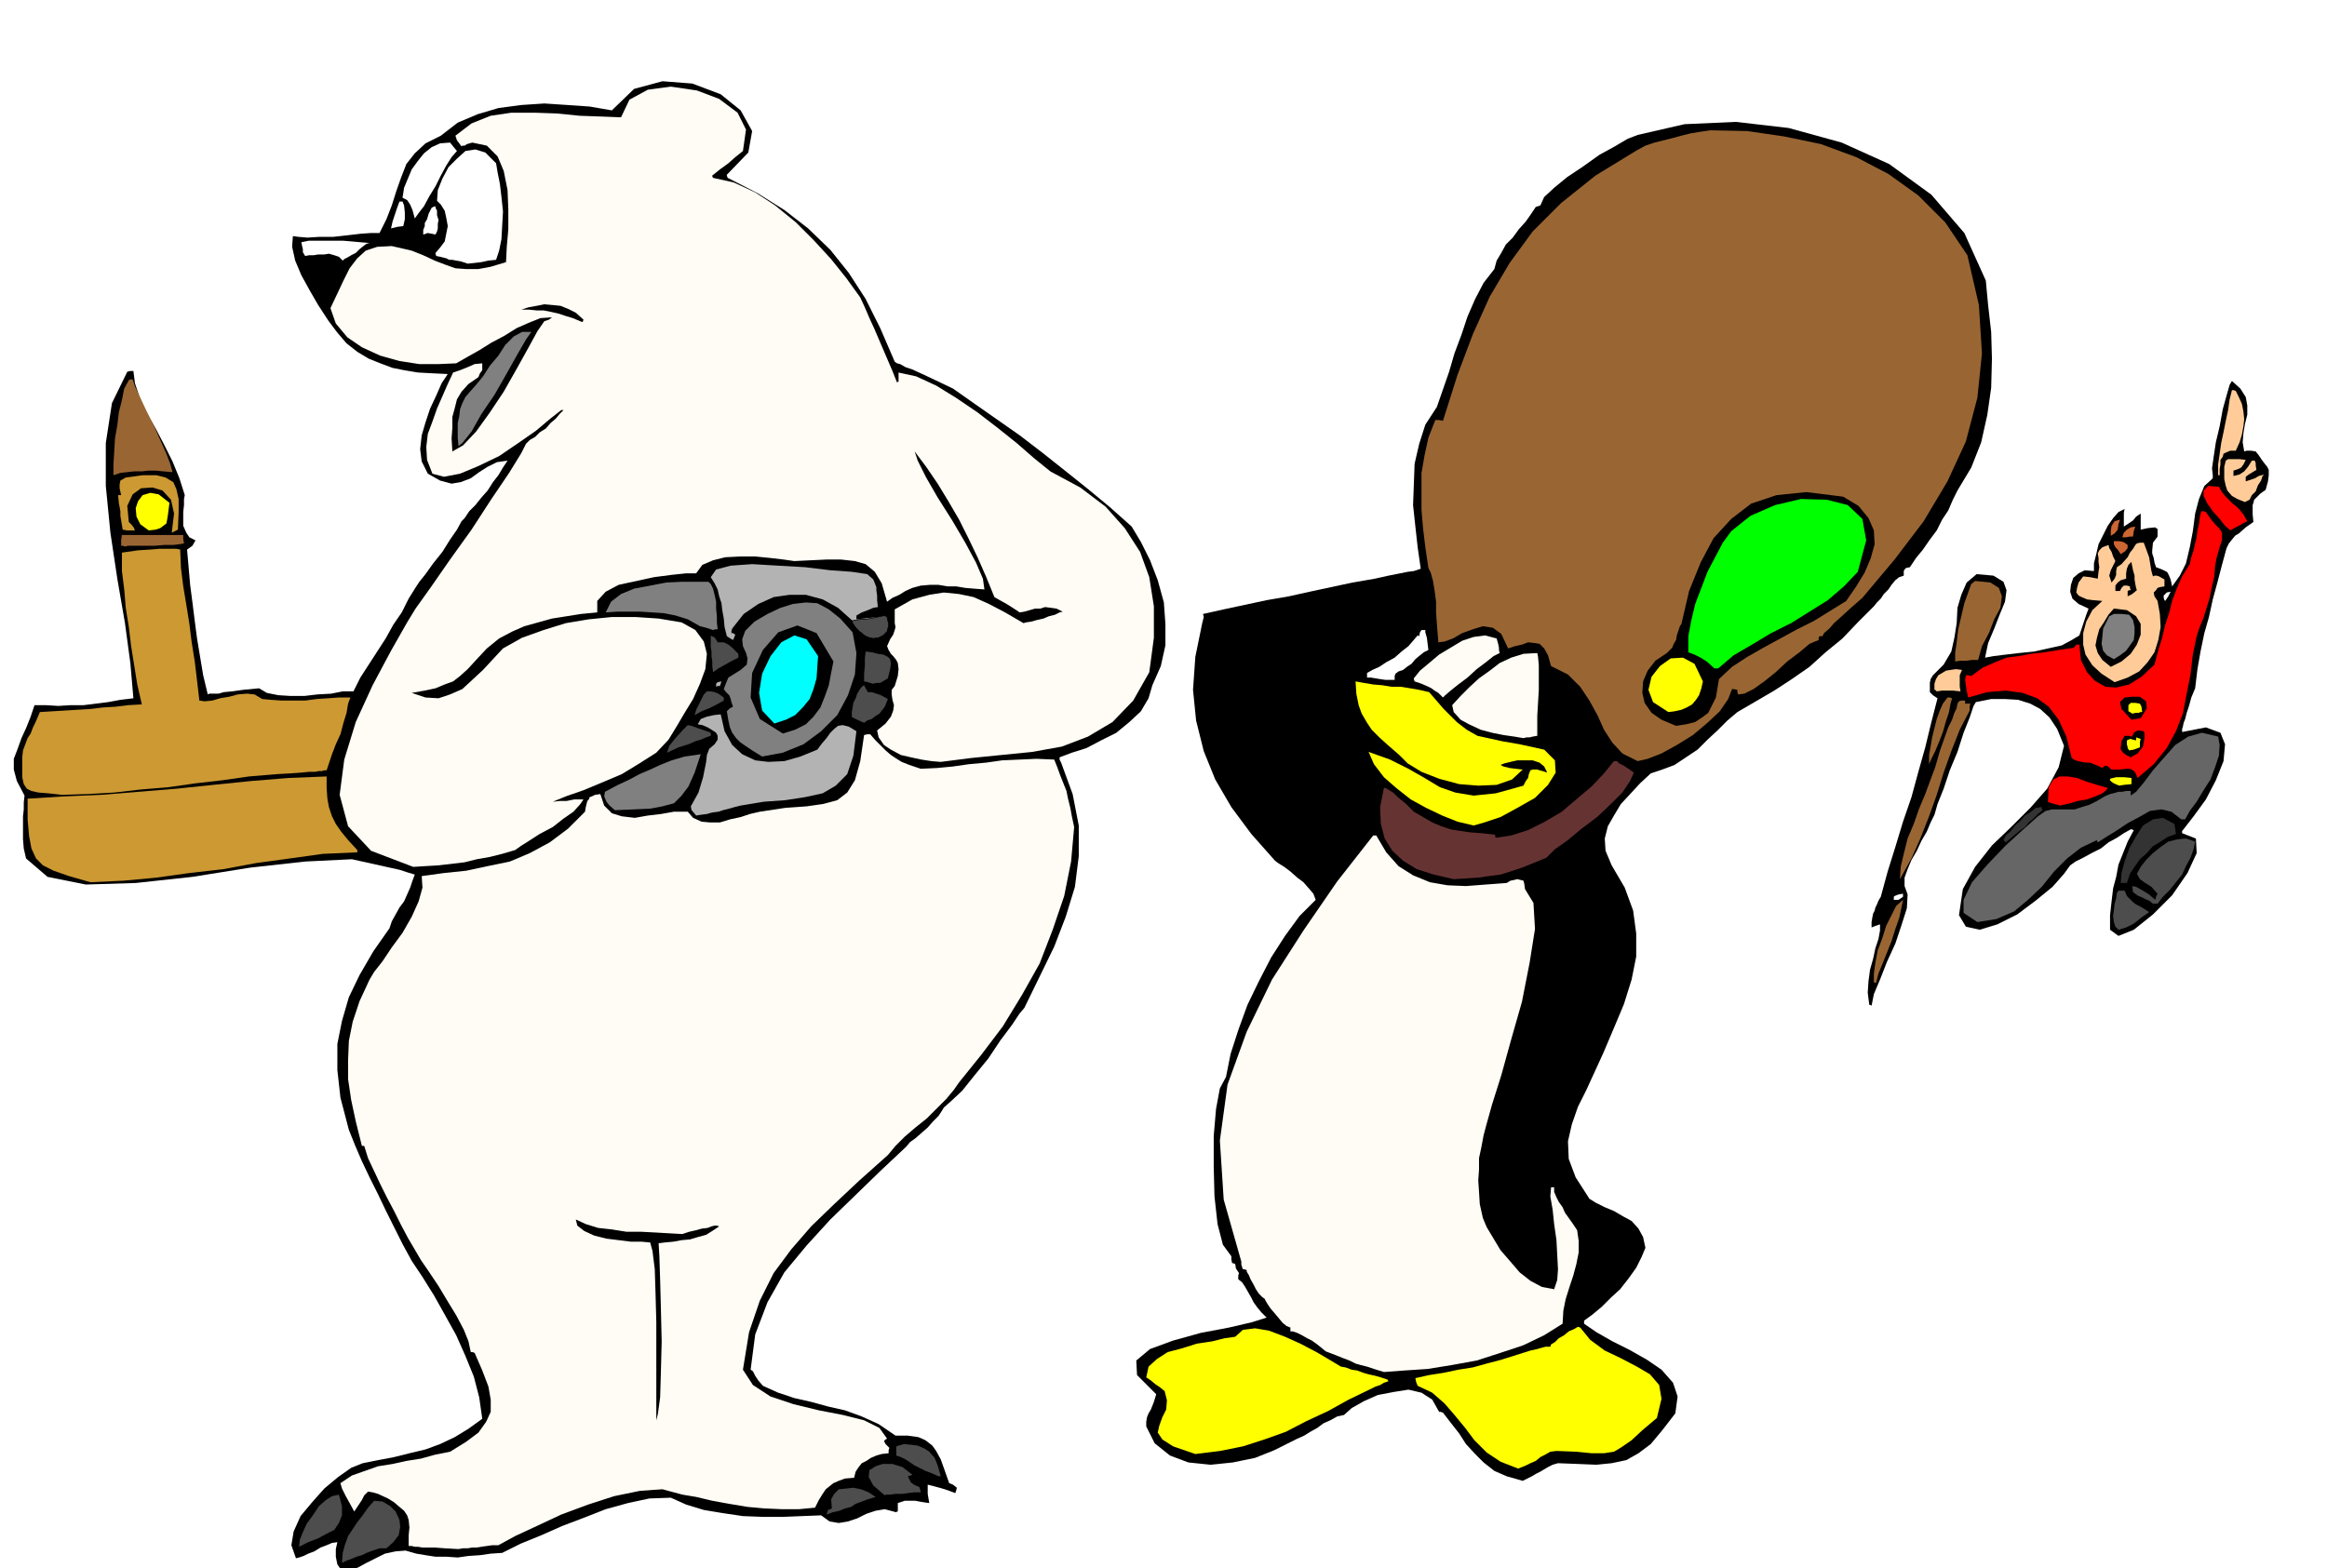 <svg xmlns="http://www.w3.org/2000/svg" width="490.455" height="330.614" fill-rule="evenodd" stroke-linecap="round" preserveAspectRatio="none" viewBox="0 0 3035 2046"><style>.brush0{fill:#fff}.brush1{fill:#000}.pen1{stroke:none}.brush2{fill:#4d4d4d}.brush3{fill:#fffcf5}.brush4{fill:#ff0}.brush5{fill:#963}.brush7{fill:#333}.brush8{fill:#c93}.brush10{fill:#b3b3b3}.brush11{fill:gray}.brush12{fill:red}.brush14{fill:#fc9}.brush16{fill:#c63}</style><path d="m447 2051-7-10-2-10v-10l2-9-7 1-7 3-8 3-8 5-8 3-6 3-6 2-4 1-6-17 3-18 9-20 15-18 16-18 18-15 17-12 15-6 20-4 21-4 20-5 21-5 19-7 19-9 18-11 18-13-4-28-7-27-11-27-12-27-15-27-14-25-15-24-14-21-12-22-11-22-11-22-10-21-11-22-10-21-9-21-8-20-11-42-4-36v-34l6-30 9-31 14-29 18-31 21-30 3-9 5-9 5-9 6-8 4-9 4-9 3-9 3-8-10-3-9-3-9-2-9-2-45-10-61 3-72 8-75 12-74 8-65 2-50-10-28-24-3-13-1-12v-30l1-9v-9l1-9-10-19-4-15v-14l5-13 5-14 6-13 6-15 5-15h15l16 1 16-1h17l16-2 16-2 16-3 17-2-4-46-7-52-10-58-9-60-6-61v-56l8-52 20-41 4-1h4l2 16 6 18 9 20 12 21 11 21 11 22 9 22 7 22-1 5v8l-1 9v18l4 9 4 6 8 4-4 7-7 5 2 23 2 23 3 23 3 24 3 23 4 24 4 24 6 25 2-1h12l7-2 11-1 14-2 21-2 10 6 15 3 16 1h18l17-2 18-1 15-3h14l9-18 11-17 11-17 11-17 10-18 11-16 9-18 10-16 4-6 8-10 10-14 12-15 10-16 9-13 6-11 4-4 6-9 8-8 8-10 8-9 7-11 7-9 6-10 6-9-14 2-12 6-11 7-11 8-13 5-12 2-15-4-16-9-8-16-2-16 2-18 5-17 6-18 8-17 7-16 8-12-21-1-18-1-18-3-15-3-16-6-15-6-15-9-14-11-12-14-12-16-13-20-11-19-11-20-8-19-4-18 1-14 7 1 12 1 16-1h18l18-2 17-2 14-1h11l9-18 7-18 6-19 6-17 7-18 11-14 14-13 20-10 22-17 26-11 27-8 30-4 30-2 30 2 29 2 29 5 29-28 37-10 39 3 37 14 26 21 15 27-5 28-28 29v1l1 3 39 20 35 22 31 24 29 28 24 30 22 34 19 38 19 44 3 2 4 1 7 4 9 3 13 6 17 8 23 11 27 19 30 21 30 21 30 23 29 23 30 24 29 24 28 25 12 20 12 24 10 26 8 29 2 28v28l-6 27-11 25-5 17-10 17-15 14-17 14-20 10-19 10-19 6-16 6v3l2 4 15 41 8 41v40l-5 40-12 39-15 39-19 39-20 41-6 7-10 15-15 20-16 24-18 22-16 20-15 14-9 8-3 5-4 6-7 7-7 8-8 7-8 7-7 5-5 6-33 31-33 32-33 32-31 34-29 35-22 39-16 42-6 46 3 2 3 6 4 6 6 7 20 9 21 7 22 5 22 6 22 5 22 8 22 10 22 15h16l14 2 9 4 9 7 5 7 6 11 5 14 6 17 5 2 5 4-1 4-1 3-8-3-9-3-11-3-8-2v12l1 6 1 6-7-1-6-1-5-1h-14l-9 3v11h-1l-1 1-15-4-12 2-12 4-12 6-12 4-12 2-12-2-11-8-25 1-25 1h-26l-26-1-27-4-24-4-23-7-20-9-28 1-28 6-29 8-28 11-29 11-27 12-27 11-24 12-15 1-14 2-15 1-14 2-15-1h-14l-13-2-12-2-14-4-13 1-14 3-12 6-12 6-11 6-11 4-9 2z" class="pen1 brush1"/><path d="m446 2039 1-13 3-11 4-11 6-9 6-9 7-9 7-10 8-9 11 1 10 6 7 7 5 11 1 9-2 11-7 9-9 8h-9l-9 3-8 3-6 3-7 2-7 3-6 2-6 3z" class="pen1 brush2"/><path d="m598 2021-18-1-13-1h-16l-6-1h-4l-4-1h-4v-14l1-10-1-10-2-6-4-6-6-5-7-6-8-5-13-6-7-2-6-1-2 2-3 3-3 6-4 6-6 9-6-11-5-9-5-10-2-7 15-10 17-6 17-6 19-3 18-4 19-3 18-5 20-4 21-13 16-12 10-14 6-13v-16l-3-17-8-21-10-23-3-1h-2l-3-14-6-15-10-19-11-18-12-20-12-18-11-16-7-12-10-17-9-17-9-18-9-17-9-18-8-17-8-17-5-16h-3l-8-32-6-28-4-27v-25l1-25 5-25 9-27 13-28 6-10 11-14 12-18 14-19 12-21 9-20 5-18-1-15 29-4 29-3 28-6 29-6 26-11 26-14 24-18 22-22 1-6 1-4 1-4 2-2 1-3 3-1 4-2 7-1 5 15 10 10 13 4 17 2 17-3 17-2 17-3h18l7 8 11 5 11 1h13l13-4 14-3 12-4 13-3 33-5 28-2 21-3 19-5 13-10 10-16 7-25 5-34 4-1h4l7 8 7 7 6 6 7 6 6 4 8 5 10 4 15 5 21-1 21-2 21-3 22-2 21-3 23-1 22-1 23 1 4 10 4 11 4 10 4 10 2 10 3 12 2 11 3 14-4 45-9 45-15 44-17 44-23 41-25 41-28 37-29 36-7 10-10 12-12 12-13 13-15 12-14 12-12 12-10 12-37 33-33 31-30 29-26 30-23 31-18 36-14 41-8 49 13 20 23 15 30 10 33 8 31 6 28 7 20 10 10 14-2 1-2 2 2 4 5 5-1 3v4l-9 1-7 2-7 3-6 4-6 3-4 5-4 6-2 8-12 1-8 3-7 3-5 4-5 4-4 6-5 8-5 10-21 2h-22l-23-1-22-2-24-4-22-4-21-5-18-3-26-7-29 2-34 7-34 11-35 13-32 15-28 13-22 12h-8l-7 1-7 1-6 1h-6l-6 1h-6l-6 1z" class="pen1 brush3"/><path d="m390 2018 1-9 4-10 5-11 8-11 8-12 9-8 8-5 9-2 4 15v12l-4 10-6 9-10 5-11 6-13 5-12 6zm688-42 2-6 5-2-1-12 4-7 6-6 10-1 9-1 10 2 10 4 9 6-10 3-8 3-8 3-6 4-8 2-7 3-9 2-8 3zm76-25-15-13-6-11 1-9 8-5 9-3h13l13 4 13 10-2 1-4 1 2 4 2 4 4 3 7 3 1 3 1 4h-9l-8 1-7 1h-9l-7 1h-6l-1 1z" class="pen1 brush2"/><path d="m1986 1932-21-6-16-7-14-11-11-11-12-13-9-14-11-14-10-13-3-1h-2l-9-16-14-9-17-4-19 3-21 4-18 8-16 9-10 9-9 2-9 5-9 4-8 6-9 5-8 5-9 4-8 4-22 11-25 10-29 6-29 3-29-3-24-9-20-16-11-22v-6l1-6 2-5 3-5 4-10 3-10-25-25-1-19 18-15 30-11 36-10 37-7 30-7 19-6-7-7-5-6-5-7-3-6-4-7-4-7-4-6-5-4v-5l1-3-4-6-1-6-3-1h-1l-1-5v-4l-11-15-7-27-4-36-1-39v-40l3-35 5-27 8-15 6-30 10-31 12-33 15-31 16-31 18-28 19-26 21-21-3-8-6-7-7-8-8-6-9-8-8-6-8-5-4-3-31-35-26-35-21-36-15-37-10-40-4-40 3-43 9-44 2-8-1-4 27-6 28-6 28-6 29-5 27-6 28-6 28-6 29-5 18-4 15-3 10-2 8-1 6-2 3-1-4-28-3-27-3-28 1-27 1-27 6-26 8-25 15-23 8-23 8-23 7-24 9-24 8-24 10-23 11-21 14-18 3-11 6-10 6-11 9-9 8-11 9-10 7-10 6-9 3-1 3-1 5-11 13-12 17-14 21-14 21-15 20-11 17-10 13-5 61-14 67-3 69 8 69 19 62 28 55 40 43 50 28 62 3 32 4 35 1 35-1 38-5 35-8 36-13 33-18 30-6 12-6 14-8 12-7 14-9 12-9 13-9 11-8 12-5 1-2 2-1 2v6l-6 2-5 4-5 6-4 6-6 6-4 6-5 5-4 5-21 21-20 21-22 18-21 19-23 16-23 15-24 14-24 14-13 11-13 13-13 12-13 13-15 10-15 10-16 6-15 5-14 13-12 13-13 14-9 15-8 14-4 16 1 16 8 19 17 29 11 30 4 30v30l-6 30-10 32-13 31-14 33-11 24-11 24-11 22-8 23-5 22 1 23 9 24 18 28 8 5 12 6 12 5 12 7 11 6 9 10 6 11 3 14-5 12-7 14-10 14-11 14-12 11-12 12-12 10-11 8v4l16 11 21 12 22 11 23 13 19 13 15 17 6 18-3 22-17 22-15 18-16 12-16 9-19 4-20 2-24-1-26-1-7 2-6 3-5 3-5 3-6 3-5 3-6 3-6 3zM1807 887h12v-5l1-3 4-3 6-2 5-4 6-4 5-6 6-5 5-4 6-3-1-8-1-8-2-7v-3h-5l-2 3-1 5-2-1-6 7-6 7-9 7-9 8-11 6-9 6-9 4-7 4v6h5l6 1 6 1 7 1z" class="pen1 brush1"/><path d="m1224 1926-9-4-8-3-8-4-6-3-6-4-6-4-6-3-6-2v-12l10-3 10 1 8 1 9 4 6 4 7 8 4 10 4 14h-3z" class="pen1 brush2"/><path d="m1980 1916-23-9-18-12-16-16-12-16-14-17-13-15-16-14-19-9-2-5-1-5 18-4 19-3 19-4 19-3 18-5 19-5 19-6 19-6 9-2 7-2 4-1h6l1-3 5-3 5-5 7-4 6-5 7-3 5-3 3 1 13 16 19 14 21 10 21 11 17 10 12 14 3 18-6 25-19 16-14 13-13 9-10 6-13 2h-16l-20-2-26-1-8 1-7 4-6 3-6 5-7 3-6 3-5 2-5 2zm-421-19-29-10-14-9-6-9 2-9 4-11 5-10 1-12-3-12-6-5-6-4-6-5-6-4 3-14 11-10 14-9 19-5 19-6 20-3 16-4 14-2 10-9 16-2 18 3 21 8 20 9 21 11 17 10 15 9 6 1 8 3 7 1 8 3 7 2 9 2 7 2 9 3v1l1 1-6 2-5 3-6 2-4 2-31 15-27 15-28 13-27 14-28 10-28 9-30 6-32 4z" class="pen1 brush4"/><path d="M856 1853v-128l-1-37-1-32-3-24-3-11-11-1h-14l-16-2-16-2-16-4-13-6-9-7-2-8 13 6 16 5 18 2 19 3h19l19 1 17 1 18 1 9-3 9-2 7-2 8-1 5-2 4-1h3l3 1-9 6-8 5-11 3-10 3-11 1-11 2-11 1-8 1 1 17 1 31 1 38 1 42-1 39-1 34-3 22-2 8z" class="pen1 brush1"/><path d="m1805 1790-13-4-9-3-8-2-7-2-8-4-8-3-10-4-13-5-6-5-5-4-7-5-6-3-7-4-6-3-6-2h-3v-5l-5-2-5-4-5-6-5-6-6-7-4-6-3-5v-1l-4-3-4-4-4-6-3-6-4-7-2-5-3-5v-2l-3-1h-2l-2-6v-4l-23-81-5-77 10-73 25-69 33-68 41-64 44-64 47-60h4l13 22 16 18 19 12 22 9 23 4 24 1 26-2 27-2 5-3 5-1 4-1 8 2 1 4 1 7 11 18 2 34-7 44-10 51-14 49-13 47-12 38-7 25-4 15-3 16-3 14v15l-1 14 1 15 1 16 4 18 5 12 9 15 9 15 13 15 12 14 14 11 15 8 16 3 4-12 1-14-1-19-1-19-3-21-2-19-3-17 1-12h4v6l3 7 3 6 5 7 3 7 5 7 5 7 6 9 2 14v15l-3 15-4 15-5 15-5 16-3 15-1 17-24 15-27 13-30 10-31 10-33 6-31 5-30 2-27 2z" class="pen1 brush3"/><path d="m2438 1311-2-16 1-15 2-15 4-14 3-14 4-12 2-11v-8l-6 2-5 2v-7l1-6 1-5 2-4 1-4 2-4 2-5 3-5 9-33 10-32 10-33 11-32 9-33 9-32 8-33 8-31-6-4-4-4v-12l1-5 3-5 14-14 10-17 4-18 3-19 1-20 5-17 7-16 13-11 22 2 13 8 4 11-2 15-7 17-7 18-8 19-4 19 11-2 16-2 17-2 20-2 18-4 18-4 13-7 10-6 3-9 3-9 3-9 3-8-13-6-8-7-3-9 1-9 3-9 7-6 8-4 12 1v-10l3-12 3-13 6-12 6-12 7-10 7-8 8-4-1 5v18l6-4 6-4 4-5 6-4v21l9-2 10-1 1 1 2 1v10l-6 8-1 10v4l2 6 1 6 2 6 8 3 6 3 1 1 2 4 2 5 2 9 10-14 8-16 5-21 4-21 3-23 5-19 7-17 11-10v-4l-1-9 2-14 3-20 5-21 4-22 5-18 4-14 3-5 11 10 7 11 2 11v12l-3 12-2 12-1 12 2 12 3-1h6l6 1 4 5 4 6 3 4 4 5 2 4v7l-1 8-3 11-7 5-4 4-4 4-1 4-1 3v12l1 10-10 7-9 8-5 3-4 5-4 5-3 6-6 22-6 23-6 22-5 23-6 21-5 24-4 23-3 25-5 12-3 11-3 9-2 8-2 5-1 5-1 3v4l31-6 19 7 6 15-2 22-10 25-13 25-16 22-14 18-1 1v3l18 7 1 19-12 26-20 29-25 25-25 20-20 8-11-8v-19l2-18 2-17 4-15 3-16 6-15 6-15 8-15-3-1h-1l-9 5-9 6-11 6-10 8-12 6-11 6-10 5-7 5-8 11-15 17-22 18-24 18-26 13-23 7-18-4-9-15 5-34 16-29 22-28 25-24 25-25 22-25 15-28 7-28-9-22-10-15-12-11-13-7-16-5-17-1h-18l-20 4-3 5-5 15-8 20-8 25-10 24-8 24-8 20-4 14-5 10-5 12-7 12-6 13-7 12-5 12-4 11v11l4 11-1 18-7 22-8 24-11 24-9 23-8 19-3 15-2-1h-1zm38-137 3-2 3-2v-4l-6 1-5 2-1 1v4h6zm347-391 1 1 4-6 3-6-5 1-4 4v3l1 3z" class="pen1 brush1"/><path d="M2444 1283v-13l2-14 3-16 6-16 5-16 7-14 6-12 9-8-2 10-3 14-5 14-5 16-6 15-6 15-5 12-3 12h-3v1z" class="pen1 brush5"/><path d="m2763 1213-4-4-2-6-1-8 1-7 1-9 2-7 1-7 2-3h8l3 7 8 8 4 3 6 3 5 3 6 4-10 7-10 8-10 5-10 3z" class="pen1 brush2"/><path d="m2579 1203-18-12v-17l11-23 21-24 23-24 23-21 19-17 10-7 8-2h30l9-3 10-3 10-5 10-6 7-3 8-2 3-1h5l5-1h6v6l7-5 10-12 12-16 14-16 15-17 17-11 18-5 21 5 2 11-1 14-5 15-6 16-9 14-9 15-9 12-6 11h-5l-13-10-13-3-15 2-14 8-15 8-15 10-13 8-11 7-1-2v-1l-21 10-18 14-17 17-16 20-18 17-18 15-23 10-25 4z" class="pen1" style="fill:#666"/><path d="m2808 1179-5-4-5-2-6-3-3-1-7-5-1-8 5 1 9 5 8 5 8 7 1-4 2-4-8-9-8-5-7-5-4-7 5-9 7-9 9-9 10-8 10-7 12-3 11-1 12 4-2 10-4 11-6 11-5 11-8 10-8 10-9 9-7 9h-6z" class="pen1 brush2"/><path d="m2766 1152 1-13 4-15 6-17 9-16 9-14 13-8 13-2 15 8 1 6 1 7-11 4-9 6-10 6-8 9-9 8-7 10-6 9-4 12h-8z" class="pen1 brush7"/><path d="m118 1151-28-8-20-7-14-7-9-9-6-13-3-16-2-22v-27l48-3 48-2 49-4 49-4 48-5 49-5 49-4 50-2v15l1 14 2 11 4 12 5 10 7 10 9 11 12 13v3l-45 2-43 6-44 6-43 8-44 5-43 6-43 4-43 2z" class="pen1 brush8"/><path d="m1896 1147-26-6-22-7-18-11-14-13-10-16-5-19-1-22 5-25h2l5 3 5 3 6 6 5 4 6 5 5 5 5 5 12 7 12 7 12 5 12 4 12 2 14 2 14 1 18 2v2l1 2 20-3 22-7 22-11 22-13 20-17 19-16 16-17 13-16h4l3 3 6 3 6 4 7 5-5 11-10 15-15 15-18 17-20 15-18 15-17 12-11 11-17 7-15 6-15 5-13 4-15 2-14 2-16 1-16 1z" class="pen1" style="fill:#633"/><path d="m2478 1147 1-16 4-17 5-20 8-19 7-20 8-19 7-19 6-16 6-21 6-17 5-14 5-10 3-9 3-6 1-6 2-3 3-1h5v4h7l-1 3v6l-13 25-11 28-10 28-9 29-10 28-11 28-12 27-15 27z" class="pen1 brush5"/><path d="m539 1131-55-21-30-32-11-41 6-46 15-49 22-48 24-45 21-37 11-18 20-28 25-36 28-39 26-40 23-34 16-26 6-12 5-5 7-4 6-6 8-5 6-7 7-6 5-6 5-5h-3l-14 11-19 16-23 16-25 17-27 13-24 10-21 4-15-4-7-18-1-17 2-17 6-16 6-17 7-16 7-16 7-15 9-3 10-4 9-4 10-1v9l-3 4-2 5-13 9-9 10-6 10-3 12-3 11v14l-1 14 1 17 14-8 17-18 18-25 18-27 17-30 15-27 12-22 9-13 6-2 4-3-15 1-15 6-16 7-16 10-17 9-16 10-16 9-14 8-23 1h-25l-26-4-25-7-24-11-19-13-15-18-7-20 9-19 8-17 8-16 10-13 11-10 15-5 19-1 26 6 15 6 15 7 13 5 14 5 14 1h16l16-3 20-6 1-20 2-23v-26l-1-25-5-25-8-19-14-14-19-4-7 2-3 2h-3l-1 1-6-8-2-6 21-16 25-10 27-4h30l29 1 30 3 28 1 26 1 11-23 24-13 30-4 34 5 29 11 24 18 11 22-4 28-10 8-9 8-11 8-10 8v1l1 2 27 6 28 13 26 17 27 22 23 23 23 25 20 25 18 25 6 13 6 14 6 13 6 14 6 14 6 14 6 14 6 15 1-1h1v-12l23 5 26 12 26 16 28 19 26 20 25 20 23 20 21 17 39 21 33 25 25 28 20 31 12 33 6 38v41l-6 45-21 37-27 28-32 19-34 13-39 7-40 4-40 4-39 5-12-1-13-2-14-3-13-3-13-7-9-6-7-10-2-9 11-9 7-9 3-8 1-7-2-7-1-7v-6l4-5 4-13 1-9-1-8-2-4-4-5-3-3-3-5-2-5 4-9 4-6 2-6 1-4-1-5v-18l23-13 22-6 19-3 20 2 19 4 20 9 21 11 24 14 3-1 7-1 7-2 9-2 7-3 8-2 6-3 4-1-8-4-7-1-8-1-6 2h-7l-7 2-7 2-6 1-9-6-8-5-9-5-7-4-11-27-11-25-12-25-12-24-14-24-14-23-15-22-15-20 4 12 11 22 15 26 19 30 17 29 14 26 9 21 2 14-13-1-12-1-12-2h-11l-12-2h-11l-12 1-11 3-9 4-8 5-9 4-7 5-7-24-9-15-12-10-14-4-18-2h-19l-21 1-21 1-14-2-17-2-20-2h-19l-20 1-16 4-14 6-8 11h-13l-19 2-23 3-23 5-23 5-17 9-11 12v15l-21 2-19 3-19 3-18 5-18 5-16 7-17 9-16 13-14 15-11 12-10 9-9 7-11 4-12 5-14 3-17 3 18 6 17 1 15-5 16-7 13-12 14-13 13-14 13-14 25-14 28-10 29-9 30-5 30-3h31l30 2 30 5 18 10 11 15 4 16-2 20-7 19-9 20-11 18-10 17-11 18-16 17-22 14-23 14-26 11-24 10-23 8-17 7 9-1h9l5-1 5-1h12l-4 6-9 10-13 9-14 11-17 9-14 9-11 7-7 5-17 5-16 4-17 3-16 4-17 2-17 2-17 1-16 1z" class="pen1 brush3"/><path d="m2616 1099-2-2-1-1 3-6 6-5 6-8 7-6 6-7 8-5 6-5 8-1v2l1 2-6 5-6 6-6 5-5 6-7 5-6 5-6 5-6 5z" class="pen1 brush7"/><path d="m1922 1077-21-5-20-8-21-10-20-11-19-15-16-14-13-17-7-16 28 10 24 12 21 12 20 12 20 7 24 4 29-3 36-10 3-6 3-4 1-5 2-5 3-1h6l3 1 4 1 6 2-4-8-6-5-9-3h-20l-9 2-8 2-5 2 4 2 8 2 8 1 9 1-14 13-20 7-24 1-25-2-26-7-23-9-18-11-11-11-15-13-11-10-10-10-6-9-7-12-4-11-3-15-1-16 11 2 12 2 12 1 12 2h12l12 2 12 2 13 3 19 22 17 17 13 10 14 8 14 3 18 4 23 4 32 7 14 14 1 16-10 16-17 17-23 13-22 12-21 7-14 4z" class="pen1 brush4"/><path d="m908 1064-6-7-1-5 5-9 5-9 3-10 3-10 2-10 2-10 1-9 3-8 7-6 4-6v-5l-2-4-6-4-5-3-7-3-6-1 4-7 8-3 9-2 9-1 5 22 10 18 13 12 17 8 17 2 21-1 21-6 22-9 6-8 6-7 5-7 5-5 5-4 6-1 8 2 10 6-4 32-8 24-15 15-17 10-23 5-26 4-28 2-30 5-8 2-7 2-8 2-6 2-8 1-7 2-8 1-6 1z" class="pen1 brush10"/><path d="m802 1057-7-6-4-5-3-7 1-6 17-9 15-7 13-7 14-6 13-6 15-6 17-5 21-3-8 24-8 18-9 12-10 10-15 4-16 3-22 1-24 1z" class="pen1 brush11"/><path d="m2687 1051-7-2-4-1-3-1-2-1 1-19 6-10 8-4h11l12 2 13 5 13 4 14 4-2 3-5 4-9 4-11 4-12 2-10 3-9 2-4 1z" class="pen1 brush12"/><path d="m81 1037-18-2-13-1-9-2-6-3-4-6-2-9v-26l1-9 3-8 3-8 4-6 3-8 3-6 3-7 3-7 16-1 17-1 16-1 17-1 16-2 17-1 16-2 18-1-6-26-4-25-4-25-3-25-4-25-2-24-3-24v-24l21-3 16-1 12-1h22l5 1 1 24 3 24 4 24 4 25 3 24 4 25 3 25 3 26 7 1 10-1 10-3 12-2 11-3 12-1 10 1 10 6 11 1 14 1h31l15-2 15-1 14-1h15l-3 8-2 12-4 13-4 15-6 13-5 13-4 12-3 9h-3l-3 1h-4l-5 1h-8l-10 1-14 1-18 1-36 3-35 5-35 4-35 5-36 3-35 4-35 2-33 1z" class="pen1 brush8"/><path d="m2764 1025-7-3-3-2-2-2v-2l8-2h11l9 1v8l-10 1-6 1z" class="pen1 brush4"/><path d="m2738 1018-6-2-4-1-4-1h-3l-5-2-5-2-7-3-8-2 1-5 4-1h5l8 2 7 2 9 2 7 2 8 1-1 4-1 5h-3l-2 1z" class="pen1 brush1"/><path d="m2788 1015-3-7-3-3-4-2h-4l-10 1h-10l-6-5h-2l-2 1-2 2-6-3-5-2-5-2h-5l-6-1-5-1-5-2-3-2-7-28-10-22-13-17-15-11-19-7-22-3-24 2-25 7-2-9-1-7-1-7 1-6h3l4 1 15-11 16-7 15-6 16-2 16-3 18-2 18-3 20-3 3-4h4l2 20 8 16 10 11 14 8 14 1 17-4 16-10 17-16 5-19 5-16 4-17 5-15 4-16 6-16 7-16 10-16 2-9 3-9 2-9 2-8 1-9 2-8 1-9 2-8h3l3 1 7 10 6 7 5 5 3 5v10l-3 9-4 14-2 11-1 13-3 13-3 15-4 13-4 13-5 12-4 12-5 24-3 26-5 25-5 26-9 23-12 22-17 21-21 18z" class="pen1 brush12"/><path d="M2516 997v-12l2-11 2-12 3-12 3-12 4-11 4-9 6-8h3l3 1-2 7-2 11-4 12-4 14-5 13-5 12-5 10-3 7zm-380-4-20-10-13-14-11-17-8-18-11-20-12-18-16-16-22-11-4-14-5-9-6-6-6-1-9-1-8 3-9 2-9 3-9-19-11-8-13-2-13 4-14 5-12 7-11 4-8 1-1-12-1-13-1-14v-14l-2-15-2-12-3-11-3-6-4-27-3-25-2-24v-48l4-23 5-23 9-23h5l5 1 19-60 20-53 22-49 26-44 30-41 37-37 45-36 54-33 11-6 12-4 12-3 12-3 11-3 12-3 12-2 14-2 48 1 48 7 48 10 46 17 42 22 39 28 35 35 29 43 15 65 4 63-6 58-15 57-24 52-31 52-38 50-42 50-16 14-12 11-9 8-6 7-7 6-2 4h-4l-1 2v3l-12 5-13 11-16 12-15 14-15 12-14 10-12 6-8 1-1-3v-3l-5-1h-2l-5 13-11 16-16 15-19 16-21 13-20 11-18 7-13 3z" class="pen1 brush5"/><path d="m2779 988-6-3-4-3-3-4v-3l1-8 4-7h5l5 1 2-5 3-2 3-1 7 1 1 3v6l-1 5-1 6-7 9-9 5z" class="pen1 brush1"/><path d="m994 987-13-8-9-6-7-5-5-5-5-7-3-7-2-9-2-12 4-4 4-2-2-6-1-4-1-3-1-2-4-4-3-4 3-8 3-7 16-10 8-7 1-8-2-7-4-9-1-9 4-11 12-12 17-10 17-8 16-5 17-2 15 1 15 8 15 12 16 18 5 27-2 28-9 27-14 26-21 21-23 17-27 11-27 5z" class="pen1 brush11"/><path d="m870 982 3-9 8-10 9-10 7-7 5 1 8 3 9 3 8 3v4l-6 2-7 3-7 2-9 4-13 4-15 7z" class="pen1 brush2"/><path d="m2777 979-2-3v-1l-1-4v-5l4-2 8 2v-4l3 1 3 1-1 4v7l-8 3-6 1z" class="pen1 brush4"/><path d="m1987 963-12-2-14-2-15-3-15-4-15-7-11-6-9-10-2-9 11-12 12-12 12-11 14-10 13-10 15-7 16-5 18-1 1 5 1 11v32l-1 17-1 17v26l-6 1-4 1h-4l-4 1z" class="pen1 brush3"/><path d="m1021 957-30-19-12-28 2-32 14-30 20-23 25-9 25 10 22 37-3 15-3 16-5 14-6 15-9 12-10 10-14 7-16 5zm1165-10-19-8-13-9-9-13-3-13 1-15 6-14 10-13 15-10 3-3 4-4 2-5 3-5 1-6 2-6 2-6 2-3 10-43 15-37 17-32 23-25 26-20 33-11 39-4 48 6 20 12 13 16 7 16 1 18-5 18-8 19-11 18-13 19-21 13-21 13-22 11-22 12-22 12-21 12-20 13-17 16-2 12-2 12-5 10-5 10-8 6-9 6-12 3-13 2z" class="pen1 brush1"/><path d="m1010 944-16-17-4-23 4-25 11-23 14-18 17-9 16 5 15 22-1 14-1 15-4 14-5 13-9 11-10 10-12 6-15 5z" class="pen1" style="fill:#0ff"/><path d="m1127 943-9-4-4-2-2-1-1-1v-6l1-6 1-6 3-6 2-6 3-5 3-4 3-2 2 4 3 5h5l6 2 6 2 9 5-4 10-7 9-5 3-5 4-6 2-4 3z" class="pen1 brush2"/><path d="m2780 939-13-14-2-9 6-6 10-1h10l8 6 1 9-8 13-6 1-6 1z" class="pen1 brush1"/><path d="m906 933 2-7 5-10 5-10 4-4h5l5 1 5 2 7 5v4l-9 5-10 5-10 4-9 5z" class="pen1 brush2"/><path d="m2781 931-3-2-2-1v-8l3-3h6l6 1 2 4 1 7h-3l-1 1h-4l-5 1zm-605-2-20-13-6-16 4-17 11-14 14-10 16-1 15 8 11 23-2 9-3 9-4 6-5 6-7 4-7 3-9 2-8 1z" class="pen1 brush4"/><path d="m1882 910-6-6-5-3-4-3-4-2-9-4-9-3-1-3v-1l8-10 12-10 13-11 15-9 15-9 15-5 15-2 15 4 2 7 1 5v3l1 4-8 4-10 8-12 9-12 11-12 9-10 8-7 6-3 3z" class="pen1 brush3"/><path d="m2526 902-2-2h-1v-8l2-6 3-5 5-3 5-3 6-1 7-1 8 1-3 7v15l1 6-10-1h-14l-7 1z" class="pen1 brush14"/><path d="M934 896v-4l2-2 5-1-1 3-1 3h-3l-2 1z" class="pen1 brush10"/><path d="m1138 892-6-2-5-1v-10l1-10v-10l1-9 8 1 8 2 7 1 6 3 3 3 1 6-1 7-3 12-5 3-5 3h-5l-5 1z" class="pen1 brush2"/><path d="m2758 890-17-11-12-11-9-14-3-13v-15l4-15 8-15 13-12-12-1-8-1-7-3-4-2-3-4 1-6 2-7 6-8 9 1 10 2 1-9 1-6-1-7v-5l-1-6 2-4 4-4 8-3 1 4 3 5 2 6 3 6-3 6-3 6-2 7 3 9 4-5 2-5v-5l1-5 6-4 8-9 3-6 4-5 3-5 2-2 4-1h5l3 8 4 11 1 6 1 6 1 6 2 7 2-1h3l3 1 7 4v9l-6 1-3 1-2 3-3 3 1 5 4 6 3 17 1 17-3 17-5 16-9 13-11 12-15 8-17 6z" class="pen1 brush14"/><path d="m930 877-1-8v-6l-1-7v-6l-1-6v-15l1 1 3 1 2 2 3 5h8l6 3 5 4 8 8v5l-8 4-9 5-9 5-7 5z" class="pen1 brush2"/><path d="m2236 872-10-9-8-5-8-4-8-3v-21l4-21 5-21 8-21 8-21 10-19 10-19 11-15 25-20 32-14 34-8 34 1 27 7 19 18 5 28-11 41-18 19-21 18-24 15-24 15-26 13-25 15-24 14-20 17h-5z" class="pen1" style="fill:#0f0"/><path d="m2753 870-11-9-6-9-3-10 2-10 3-11 6-9 6-10 7-8 17 2 12 8 6 10v14l-5 13-8 12-12 10-14 7z" class="pen1 brush1"/><path d="M2550 863v-11l2-14 2-17 4-17 4-17 5-14 4-11 5-4 20 2 11 7 4 11-2 15-8 15-7 18-9 17-5 18h-8l-7 1h-8l-7 1z" class="pen1 brush5"/><path d="m2757 860-9-5-5-6-2-9 1-9 1-11 4-8 4-8 6-3h10l10 1 5 7 2 9v8l-1 9-5 7-5 7-8 6-8 5z" class="pen1 brush11"/><path d="m956 835-5-3-3-2-3-12-1-11-2-11-1-9-3-9-2-9-4-8-5-8 7-10 19-5 28-2 34 2 35 2 33 4 28 2 20 3 8 7 4 10v4l1 7v6l1 9-6 1-7 3-8 3-7 4v5l9-1 9-1 9-1 10-1 2 5v7l-3 6-5 6-8 2-9-1-10-7-9-12-19-17-20-11-22-6h-21l-21 3-20 9-19 13-15 19-1 3v3h2l3 2-2 5-1 2z" class="pen1 brush10"/><path d="m930 822-9-3-8-2-16-9-16-5-15-3-15-1-16-1h-30l-15 1 7-14 13-10 17-7 21-4 21-4 21-1h34l3 3 3 6 2 8 2 9v9l1 10v8l1 9h-3l-3 1z" class="pen1 brush11"/><path d="M2775 778v-7l2-1h2l-1-3v-2l-4-1h-4l-3 3-2 4h-6v-7l3-4 4-3 7-2v-7l1-6 2-5 4-4v1l1 5 1 5 2 7v5l1 6 1 5 1 3-6 5-6 3z" class="pen1 brush1"/><path d="m2766 723-4-6-3-3-2-4v-4h7l5 1 2 1 4 3v4l-3 4-6 4z" class="pen1 brush16"/><path d="m163 713-3-1h-2v-7l1-7h80v5l1 6-6 1-8 1h-12l-12 1h-35l-4 1z" class="pen1 brush5"/><path d="M2773 701h-5l2-6 4-4 5-3 6-1-2 6-1 7h-4l-5 1zm-20-2v-7l1-6 4-6 7-2-2 6-1 7-4 5-5 3z" class="pen1 brush16"/><path d="m224 695 3-25-4-18-11-12-13-4-15 1-11 8-7 15 2 21 4 4 3 4v1l1 2h-10l-6-1-1-6-1-6-1-6v-6l-2-11-1-10h4l-2-9v-5l1-5 7-4 22-3h18l12 3 10 6 4 9 3 13v17l-1 23-4 2-4 2z" class="pen1 brush8"/><path d="m194 692-11-8-5-10-1-11 3-9 6-8 10-3 11 2 14 11-1 8-1 8-1 6-1 5-4 3-4 3-6 2-9 1z" class="pen1 brush4"/><path d="m2909 692-7-6-7-9-9-10-7-10-5-10v-7l6-6 14 1 4 7 5 6 4 4 5 5 4 3 5 5 5 6 5 9-6 3-5 3-6 3-5 3z" class="pen1 brush12"/><path d="m2928 655-10-4-7-4-6-7-2-6-2-9v-16l2-8 3-2h15l8 1-3 6-3 4-4 2-6 2v7l8-2 6-4 5-6 5-8h4v1l1 2v3l1 6-5 3-5 3-4 3v6l6-2 6-2 5-3 7-2-2 2-2 6-4 6-3 8-5 5-3 6-4 2-2 1z" class="pen1 brush14"/><path d="M2893 620v-14l2-14 2-14 3-14 3-15 3-14 2-14 3-12h2l3 1 4 8 4 9 2 10 1 10-1 9-2 11-3 10-5 11h-7l-5 2-4 2-1 4-3 4v6l-1 6v8h-2z" class="pen1 brush14"/><path d="M148 620v-15l1-16 1-17 3-17 2-17 4-16 3-15 6-11 2-1h3l3 9 7 15 8 17 10 20 8 18 8 18 5 13 3 11-12-1-10-1h-9l-9 1h-10l-9 1-9 1-9 3z" class="pen1 brush5"/><path d="m598 582-1-11v-19l2-9 1-9 3-8 4-8 6-7 8-9 9-11 9-14 11-13 9-14 11-11 11-6h12l-7 10-11 19-14 25-16 28-17 25-13 23-12 15-5 4z" class="pen1 brush11"/><path d="m759 420-12-5-10-3-9-3-9-2-10-2h-9l-10-1h-10l9-3 11-2 10-2 11 1 10 1 10 4 10 5 10 9-1 3h-1z" class="pen1 brush1"/><path d="m610 344-9-3-6-1-5-1h-4l-4-2-4-1-4-1-5-1-1-3v-1l6-7 6-8 2-10 2-10-2-11-2-9-5-8-5-5 1-14 6-15 8-15 11-11 11-10 13-2 13 4 14 14 2 12 3 15 2 17 2 19-1 18-1 18-3 15-4 12-10 1-9 2-9 1-9 1zm-163-4-5-5-6-2-7-2-6 1h-8l-6 1h-6l-5 1-3-5v-4l-1-4-1-5 10-2h44l12 1 11 1 12 1-4 1-4 3-5 4-5 5-6 3-5 3-4 2-2 2z" class="pen1 brush0"/><path d="M552 306v-6l2-5v-4l3-5 2-7 4-8 2-1 3-1v2l2 4v6l2 6-1 5v6l-1 4-2 4-10-2-6 2zm-42-8 2-9 3-9 3-9 3-8h4l2 5 1 9v9l-2 9-8 1-8 2zm31-13-3-11-3-7-4-6-6-3 2-13 5-12 5-12 8-11 8-10 10-8 11-5 13-1 4 5 5 6-7 8-7 11-7 13-7 14-8 13-7 13-7 9-5 7z" class="pen1 brush0"/><path d="m1111 810 11-2h7l11-2 14-3 3 2 1 5 1 3v4l-1 3-1 4-3 3-2 2-2 1-4 2-7 1-5-1-5-2-3-2-2-2-3-2-4-4-3-4-2-3-1-3z" class="brush2" style="stroke:#000;stroke-width:1;stroke-linejoin:round"/></svg>
